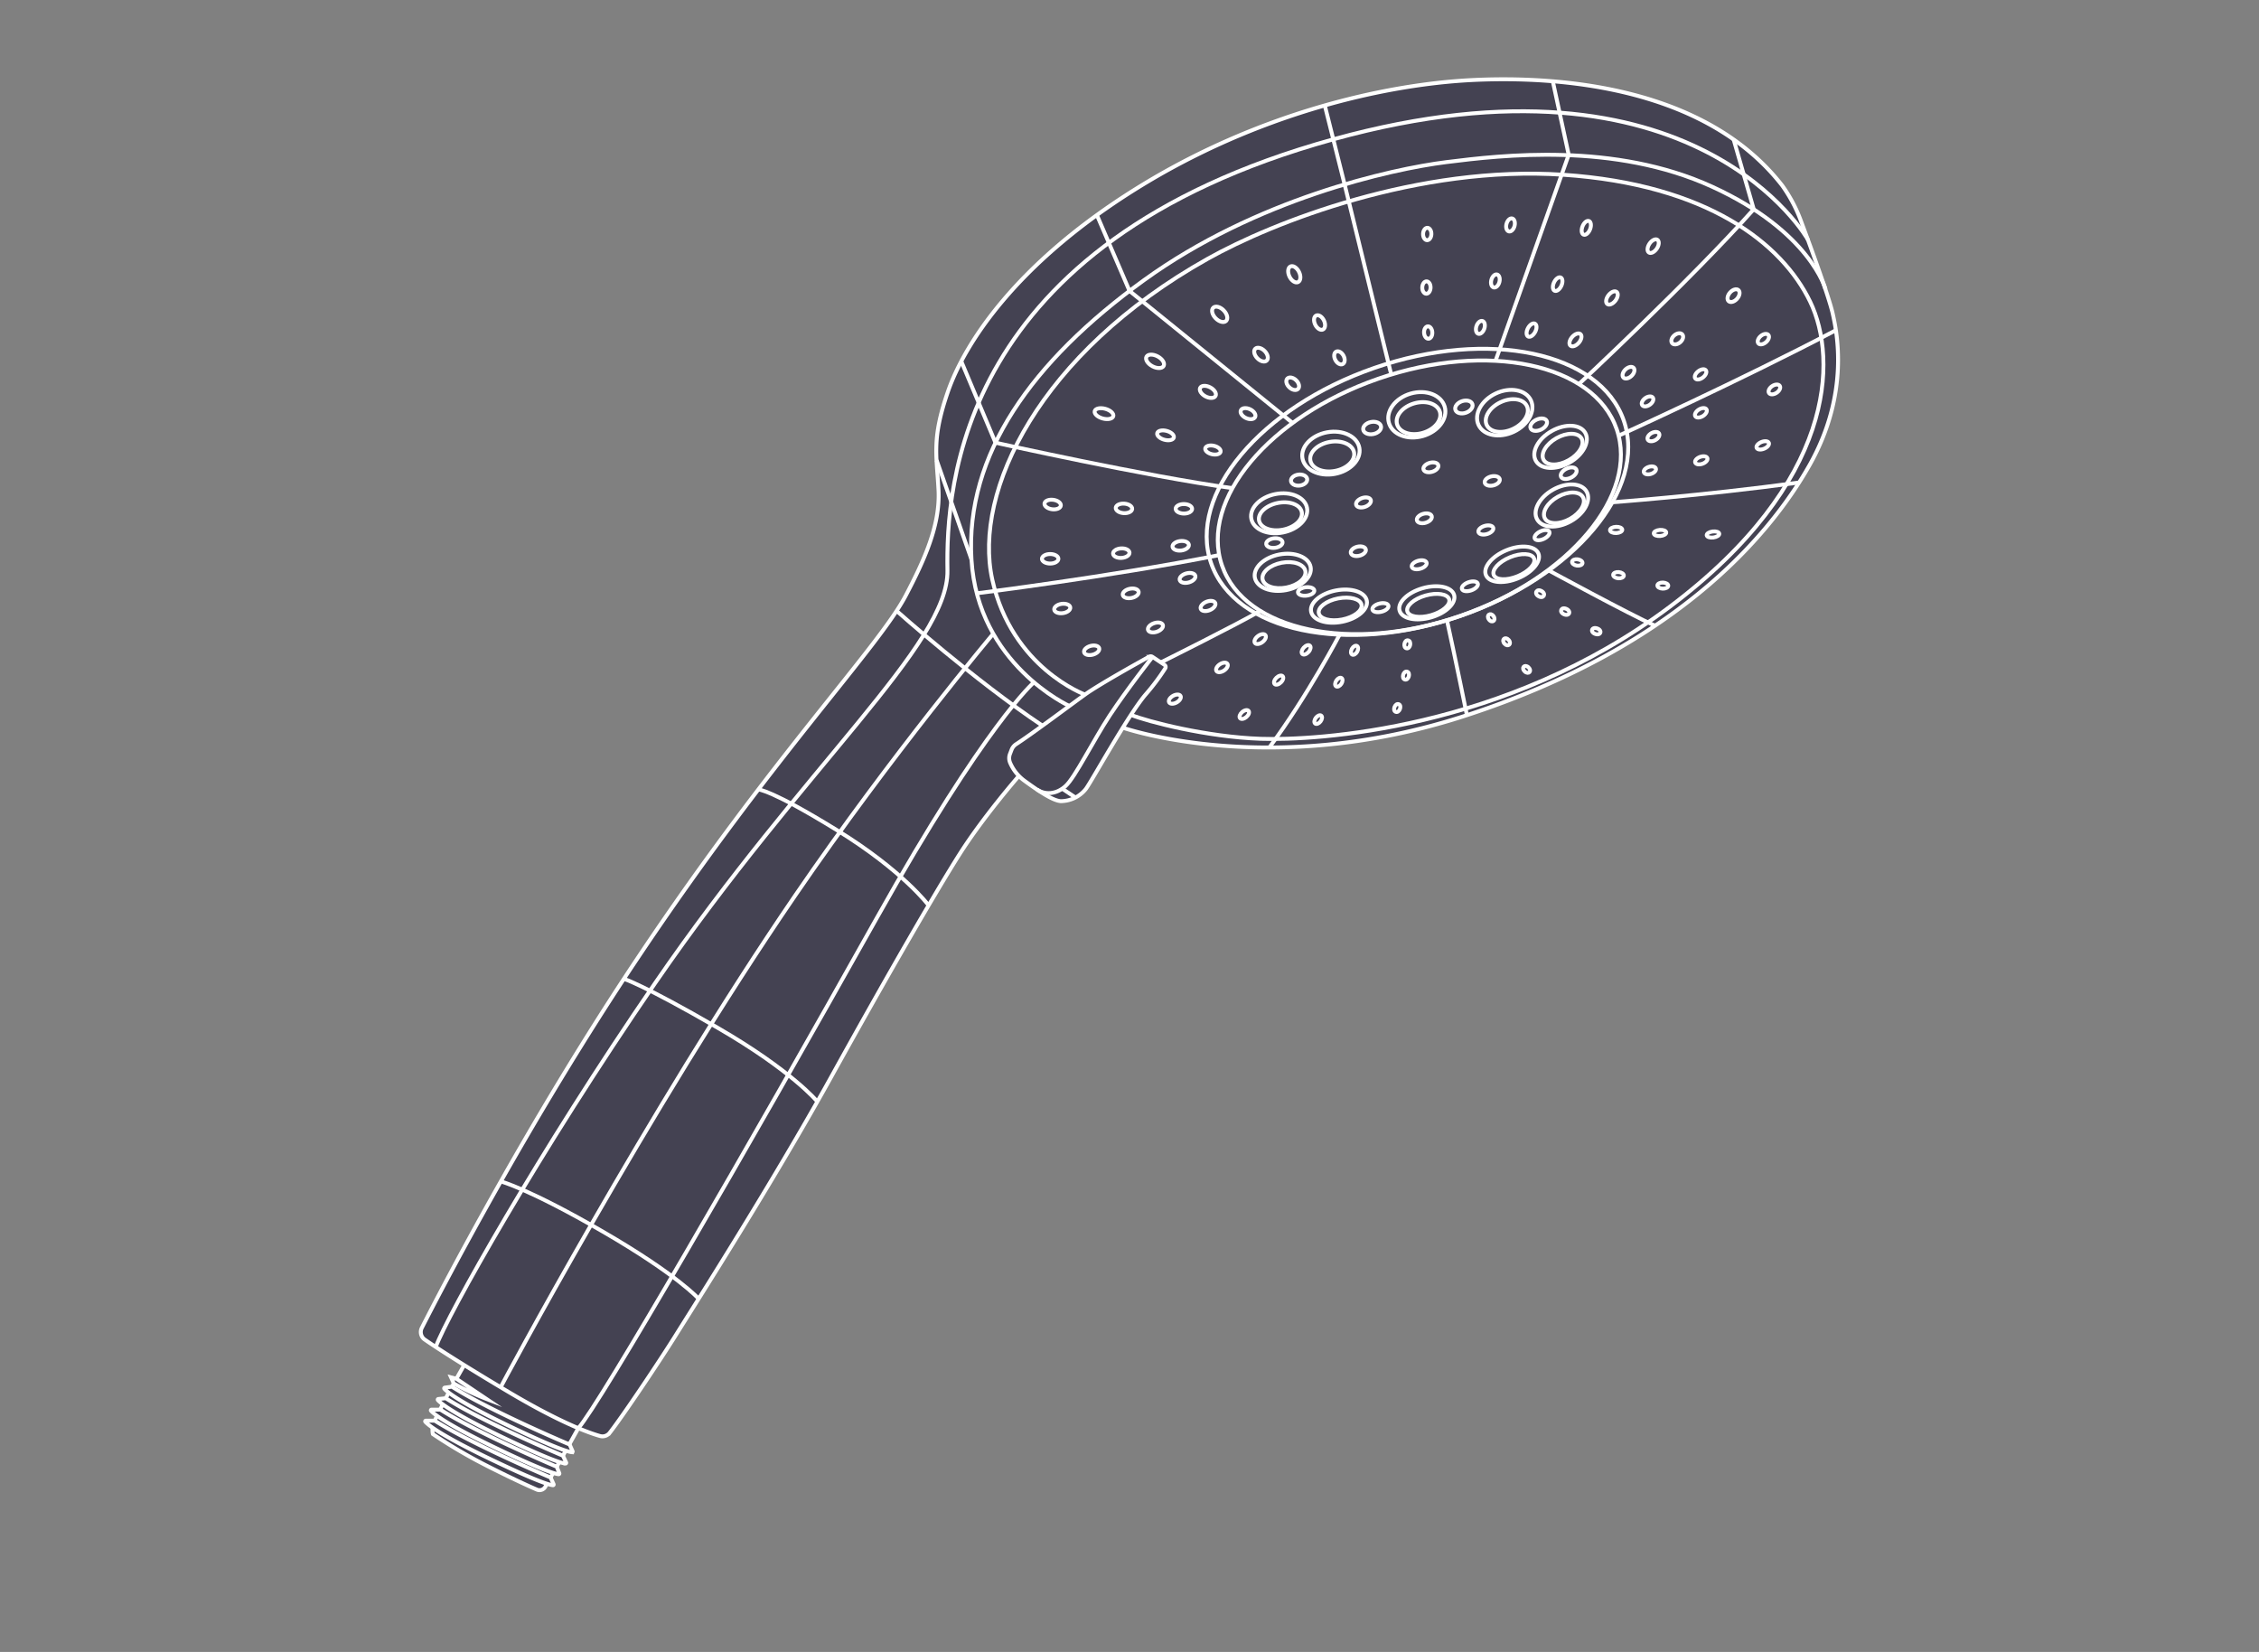 <svg id="Ebene_1" data-name="Ebene 1" xmlns="http://www.w3.org/2000/svg" width="820.6" height="600" viewBox="0 0 820.6 600"><rect x="0" y="0" width="820.6" height="600" fill="#808080" stroke="none"/><defs><style>.cls-1{opacity:0.5;}.cls-2{fill:#070424;}.cls-3{fill:none;stroke:#fff;stroke-miterlimit:10;stroke-width:1.42px;}</style></defs><title>Zeichenfläche 6 Kopie</title><g class="cls-1"><path class="cls-2" d="M665.77,113.94c-1.37-6.19-8.49-25.46-11.47-33.49a54.15,54.15,0,0,0-6.88-13.08c-28-36-81.21-39.91-112.87-38.31s-78,12.16-121.83,39.46S350.33,125,344.37,142.16s-4.13,22.94-3.45,35.79-5.27,25.69-11.81,38.2c-10,19.1-48.06,57.92-97,131.11-40.24,60.12-72.15,121.83-78.88,135.05a3.35,3.35,0,0,0,1.1,4.28c2.43,1.66,6.89,4.61,14.3,9.2h0s-1.17,2.1-2.78,5l-.06,0-1.93-.51,1,2.21.07,0-.65,1.22-.08-.05-2.57.32a.26.26,0,0,0-.19.42,13.15,13.15,0,0,0,1.68,1.46c-.36.66-.71,1.33-1.07,2l-.07,0-2.69.26a.25.25,0,0,0-.19.41,12.48,12.48,0,0,0,1.78,1.53l-.85,1.71c.27-.53.55-1.1.85-1.71l0,0c-.34.64-.66,1.27-1,1.89h-3.14a.25.25,0,0,0-.2.41,14.7,14.7,0,0,0,2.21,1.85c-.31.62-.6,1.22-.85,1.76h-3.22a.24.24,0,0,0-.19.41,15.23,15.23,0,0,0,2.64,2.16,6.71,6.71,0,0,0,.09,2.31,184.61,184.61,0,0,0,19.62,11.52C188,538.07,194.9,541,194.9,541a2.43,2.43,0,0,0,3.27-1.21c.12-.18.29-.48.52-.87a9.86,9.86,0,0,0,2.15.52.25.25,0,0,0,.24-.35L200,536.64h0l.95-1.69h0l-1,1.68c.3-.51.62-1.09,1-1.68a9.29,9.29,0,0,0,2,.46.25.25,0,0,0,.24-.36l-.92-2.36h0l.94-1.69a10.72,10.72,0,0,0,2.25.56.25.25,0,0,0,.23-.36l-1.17-2.48h0l1-1.81a10.53,10.53,0,0,0,2.27.56.24.24,0,0,0,.24-.35l-1.08-2.44-.15-.06,3.31-5.89h0a70.66,70.66,0,0,0,7.86,2.84,3.32,3.32,0,0,0,3.53-1.15c4.76-6.09,18-25.8,24.05-35.52,6.88-11,35.1-55.28,56.2-93.37s38.09-67.44,46.8-81.21,21.57-28.45,21.57-28.45l.07,0a14.14,14.14,0,0,0,1.82,1.58c4.48,3.27,10.33,7.4,13.42,7.57a11.7,11.7,0,0,0,9.12-4.47c1.37-1.82,7.54-12.81,13.41-22.24,3.68,1.24,55.58,17.91,123.9-4.2,75.92-24.57,110.57-64.69,125.48-91.08S667.15,120.14,665.77,113.94Z"/><path class="cls-2" d="M157.9,516l.72-1.56Q158.21,515.26,157.9,516Z"/><path class="cls-2" d="M168.59,495.79s-1.26,2.16-2.84,5Z"/><path class="cls-2" d="M210.05,518.73l-3.29,5.88C208.63,521.28,210.05,518.73,210.05,518.73Z"/></g><path class="cls-3" d="M370.09,281.87s-12.85,14.69-21.56,28.45-25.7,43.13-46.8,81.21-49.33,82.36-56.21,93.37c-6.07,9.72-19.29,29.43-24.05,35.52a3.32,3.32,0,0,1-3.53,1.15c-4.1-1.16-14.39-4.83-33.21-16-17.63-10.48-26.57-16.34-30.41-19a3.33,3.33,0,0,1-1.09-4.28c6.72-13.22,38.63-74.93,78.87-135,49-73.19,87-112,97-131.11,6.54-12.51,12.5-25.35,11.82-38.2s-2.53-18.58,3.44-35.79,24.53-46.34,68.35-73.64,90.17-37.85,121.83-39.46,84.88,2.3,112.87,38.31a54.15,54.15,0,0,1,6.88,13.08c3,8,10.1,27.3,11.47,33.49s6.43,28.68-8.48,55.06-49.56,66.51-125.49,91.08c-70.89,22.94-124.11,4.13-124.11,4.13"/><path class="cls-3" d="M388.44,256.41s-33.26-15.14-35.55-53.22,22-72,62.63-101.4,89.7-40.38,109.88-42.91,61-7.34,96.59,8.95,41.14,37.22,41.14,37.22"/><path class="cls-3" d="M204.49,528.73l1-1.82"/><path class="cls-3" d="M202.25,532.7l.94-1.66"/><path class="cls-3" d="M200,536.64c.34-.59.72-1.25,1.11-1.95"/><path class="cls-3" d="M157.17,518.52a6.69,6.69,0,0,0,.08,2.35,184.61,184.61,0,0,0,19.62,11.52c11.18,5.68,18.06,8.61,18.06,8.61a2.43,2.43,0,0,0,3.27-1.21c.12-.18.29-.48.52-.87"/><path class="cls-3" d="M158.65,514.43q-.41.83-.72,1.56"/><path class="cls-3" d="M160.87,510q-.45.93-.87,1.74"/><path class="cls-3" d="M163,505.84c-.36.68-.72,1.36-1.06,2"/><path class="cls-3" d="M164.83,502.49l-.66,1.21"/><path class="cls-3" d="M154.71,516a.24.24,0,0,0-.19.41c1,1.13,5.36,4.79,23.44,13.47,17.38,8.34,21.8,9.49,22.91,9.57a.25.25,0,0,0,.24-.35L200,536.64S171.86,524.82,157.93,516Z"/><path class="cls-3" d="M156.77,512a.24.24,0,0,0-.19.41c1,1.13,5.35,4.79,23.44,13.47,17.38,8.34,21.8,9.49,22.91,9.57a.25.25,0,0,0,.24-.36l-.92-2.36S173.92,520.8,160,512Z"/><path class="cls-3" d="M159.27,508.12a.25.25,0,0,0-.2.41c1,1.13,5.36,4.79,23.44,13.47,17.39,8.34,21.8,9.49,22.92,9.57a.26.26,0,0,0,.24-.36l-1.18-2.48s-28.61-12-42.54-20.87Z"/><path class="cls-3" d="M161.6,504a.26.26,0,0,0-.19.42c1,1.13,5.36,4.79,23.44,13.46,17.39,8.34,21.8,9.49,22.92,9.57a.24.24,0,0,0,.23-.35l-1.08-2.44s-28.82-12.15-42.75-21Z"/><path class="cls-3" d="M163.85,500.28l1,2.21a88.35,88.35,0,0,0,11.87,5.63l-10.92-7.33Z"/><path class="cls-3" d="M366.93,273.72a4.23,4.23,0,0,0,0,3.31,15.84,15.84,0,0,0,5,6.39c4.48,3.27,10.33,7.4,13.42,7.57a11.7,11.7,0,0,0,9.12-4.47c2.07-2.75,15.15-26.5,21.51-34.07a79.48,79.48,0,0,0,7.33-9.74.92.92,0,0,0-.28-1.22l-4.39-2.92a1.15,1.15,0,0,0-1.21-.06c-3.23,1.79-18.2,10.09-23.3,13.77-5.31,3.82-19.64,14.56-25,18a4.37,4.37,0,0,0-1.65,2Z"/><path class="cls-3" d="M418.69,238.57s-9,11.36-15.56,21.28c-6,9.12-12.63,22.57-16.07,25.67s-7.51,3.19-10.33,1.25"/><path class="cls-3" d="M410.87,259.67c6,2.39,27.36,8,47.09,8.67s88.78-3,148.66-48,61.12-89.68,50.93-110.78S620.23,67,567.85,63.47,462.54,80.62,438.69,94c-61,34.18-85.35,84.42-78.23,116.54s33.72,41.75,33.72,41.75"/><ellipse class="cls-3" cx="515.58" cy="180.67" rx="75.84" ry="45.58" transform="translate(-30.73 178.23) rotate(-19.06)"/><ellipse class="cls-3" cx="514.9" cy="178.7" rx="79.3" ry="47.67" transform="translate(-30.13 177.9) rotate(-19.06)"/><ellipse class="cls-3" cx="465.96" cy="207.9" rx="10.31" ry="6.59" transform="translate(-30.78 91.31) rotate(-10.84)"/><ellipse class="cls-3" cx="466.4" cy="208.93" rx="7.91" ry="4.58" transform="translate(-30.96 91.41) rotate(-10.84)"/><ellipse class="cls-3" cx="566.89" cy="162.3" rx="10.31" ry="6.59" transform="translate(-6.31 300.69) rotate(-29.55)"/><ellipse class="cls-3" cx="567.63" cy="163.13" rx="7.91" ry="4.58" transform="translate(-6.62 301.17) rotate(-29.55)"/><ellipse class="cls-3" cx="567.37" cy="183.63" rx="10.31" ry="6.59" transform="translate(-17.33 300.92) rotate(-29.28)"/><ellipse class="cls-3" cx="568.11" cy="184.47" rx="7.91" ry="4.58" transform="translate(-17.64 301.39) rotate(-29.28)"/><ellipse class="cls-3" cx="549.31" cy="204.98" rx="10.31" ry="5.52" transform="translate(-36.67 224.67) rotate(-22.39)"/><ellipse class="cls-3" cx="549.93" cy="205.85" rx="7.91" ry="3.71" transform="translate(-36.95 224.97) rotate(-22.39)"/><ellipse class="cls-3" cx="518.31" cy="218.98" rx="10.31" ry="5.52" transform="translate(-40.29 151.41) rotate(-16.01)"/><ellipse class="cls-3" cx="518.83" cy="219.91" rx="7.91" ry="3.71" transform="translate(-40.53 151.59) rotate(-16.01)"/><ellipse class="cls-3" cx="486.37" cy="220.19" rx="10.31" ry="5.8" transform="translate(-33.3 97.81) rotate(-11.11)"/><ellipse class="cls-3" cx="486.81" cy="221.22" rx="7.91" ry="3.9" transform="translate(-33.49 97.91) rotate(-11.11)"/><ellipse class="cls-3" cx="464.66" cy="186.45" rx="10.31" ry="7.11" transform="translate(-27.41 94.04) rotate(-11.23)"/><ellipse class="cls-3" cx="465.12" cy="187.55" rx="7.91" ry="4.94" transform="translate(-27.62 94.15) rotate(-11.23)"/><ellipse class="cls-3" cx="483.47" cy="164.54" rx="10.51" ry="7.69" transform="translate(-21.75 89.93) rotate(-10.39)"/><ellipse class="cls-3" cx="483.94" cy="165.75" rx="8.07" ry="5.35" transform="translate(-21.96 90.03) rotate(-10.39)"/><ellipse class="cls-3" cx="546.61" cy="149.92" rx="10.51" ry="7.69" transform="translate(-11.61 248.13) rotate(-25.32)"/><ellipse class="cls-3" cx="547.37" cy="150.97" rx="8.07" ry="5.35" transform="translate(-11.99 248.56) rotate(-25.32)"/><ellipse class="cls-3" cx="514.67" cy="150.64" rx="10.55" ry="8.03" transform="translate(-21.59 148.75) rotate(-16.11)"/><ellipse class="cls-3" cx="515.28" cy="151.85" rx="8.1" ry="5.58" transform="translate(-21.9 148.96) rotate(-16.11)"/><ellipse class="cls-3" cx="498.43" cy="155.49" rx="3.29" ry="2.23" transform="translate(-20.73 100.02) rotate(-11.23)"/><ellipse class="cls-3" cx="495.3" cy="182.54" rx="2.8" ry="1.68" transform="translate(-32.46 171.71) rotate(-19.06)"/><ellipse class="cls-3" cx="493.42" cy="200.22" rx="2.8" ry="1.68" transform="translate(-33.54 123.65) rotate(-13.82)"/><ellipse class="cls-3" cx="515.53" cy="205.16" rx="2.8" ry="1.5" transform="translate(-36.59 150.11) rotate(-16.01)"/><ellipse class="cls-3" cx="519.78" cy="169.72" rx="2.8" ry="1.68" transform="translate(-26.68 150.91) rotate(-16.11)"/><ellipse class="cls-3" cx="517.41" cy="188.24" rx="2.8" ry="1.68" transform="translate(-31.92 150.98) rotate(-16.11)"/><ellipse class="cls-3" cx="539.75" cy="192.47" rx="2.8" ry="1.54" transform="translate(-32.21 157.35) rotate(-16.11)"/><ellipse class="cls-3" cx="542.07" cy="174.63" rx="2.8" ry="1.68" transform="translate(-25.85 132.21) rotate(-13.58)"/><ellipse class="cls-3" cx="531.77" cy="147.86" rx="3.26" ry="2.21" transform="translate(-19.13 181.72) rotate(-19.06)"/><ellipse class="cls-3" cx="558.95" cy="154.28" rx="3.22" ry="1.98" transform="translate(-12.29 253.83) rotate(-25.32)"/><ellipse class="cls-3" cx="569.84" cy="171.91" rx="3.08" ry="1.82" transform="translate(-18.78 260.18) rotate(-25.32)"/><ellipse class="cls-3" cx="560.16" cy="194.41" rx="2.93" ry="1.5" transform="translate(-29.33 258.2) rotate(-25.32)"/><ellipse class="cls-3" cx="533.94" cy="212.99" rx="3.05" ry="1.56" transform="translate(-40.28 186) rotate(-19.06)"/><ellipse class="cls-3" cx="501.46" cy="220.72" rx="2.99" ry="1.53" transform="translate(-38.21 126.16) rotate(-13.82)"/><ellipse class="cls-3" cx="474.46" cy="214.84" rx="2.99" ry="1.53" transform="translate(-22.99 60.53) rotate(-7.13)"/><ellipse class="cls-3" cx="471.9" cy="174.39" rx="2.96" ry="2.01" transform="translate(-17.99 59.9) rotate(-7.13)"/><ellipse class="cls-3" cx="462.92" cy="197.27" rx="2.99" ry="1.73" transform="translate(-20.9 58.97) rotate(-7.13)"/><ellipse class="cls-3" cx="381.48" cy="202.96" rx="2.99" ry="1.73"/><ellipse class="cls-3" cx="407.31" cy="200.94" rx="2.99" ry="1.73" transform="translate(-11.99 26.38) rotate(-3.66)"/><ellipse class="cls-3" cx="428.89" cy="198.25" rx="2.99" ry="1.73" transform="translate(-21.28 54.75) rotate(-7.13)"/><ellipse class="cls-3" cx="382.41" cy="183.27" rx="1.73" ry="2.99" transform="translate(150.77 538.47) rotate(-82.5)"/><ellipse class="cls-3" cx="408.28" cy="184.64" rx="1.73" ry="2.99" transform="translate(196.65 579.61) rotate(-86.15)"/><ellipse class="cls-3" cx="430.03" cy="184.79" rx="1.73" ry="2.99" transform="translate(242.42 613.6) rotate(-89.62)"/><ellipse class="cls-3" cx="600.49" cy="89.38" rx="2.78" ry="1.6" transform="translate(191.57 538.11) rotate(-56.12)"/><ellipse class="cls-3" cx="585.57" cy="108.24" rx="2.78" ry="1.6" transform="translate(143 506.66) rotate(-52.47)"/><ellipse class="cls-3" cx="572.33" cy="123.49" rx="2.78" ry="1.6" transform="translate(103.62 474.38) rotate(-49)"/><ellipse class="cls-3" cx="576.22" cy="82.75" rx="2.66" ry="1.47" transform="translate(287.79 588.4) rotate(-68.47)"/><ellipse class="cls-3" cx="565.81" cy="103.19" rx="2.65" ry="1.47" transform="translate(234.01 572.97) rotate(-65.1)"/><ellipse class="cls-3" cx="556.35" cy="119.89" rx="2.64" ry="1.48" transform="translate(188.31 554) rotate(-61.87)"/><ellipse class="cls-3" cx="548.75" cy="81.72" rx="2.43" ry="1.51" transform="translate(330.5 591.79) rotate(-75.31)"/><ellipse class="cls-3" cx="543.25" cy="102.07" rx="2.43" ry="1.51" transform="translate(306.71 601.66) rotate(-75.31)"/><ellipse class="cls-3" cx="537.79" cy="118.93" rx="2.44" ry="1.5" transform="translate(252.69 590.18) rotate(-71.3)"/><ellipse class="cls-3" cx="518.47" cy="84.99" rx="2.25" ry="1.51" transform="translate(418.93 600.87) rotate(-88.39)"/><ellipse class="cls-3" cx="518.17" cy="104.44" rx="2.25" ry="1.51" transform="translate(399.2 619.47) rotate(-88.39)"/><ellipse class="cls-3" cx="518.8" cy="120.77" rx="1.5" ry="2.25" transform="translate(-6.03 29.71) rotate(-3.26)"/><ellipse class="cls-3" cx="385.86" cy="221.04" rx="2.94" ry="1.7" transform="translate(-27.31 56.62) rotate(-8.11)"/><ellipse class="cls-3" cx="410.74" cy="215.49" rx="2.94" ry="1.7" transform="translate(-35.3 88.26) rotate(-11.76)"/><ellipse class="cls-3" cx="431.39" cy="209.87" rx="2.94" ry="1.7" transform="translate(-39.99 120.73) rotate(-15.23)"/><ellipse class="cls-3" cx="396.57" cy="236.16" rx="2.84" ry="1.64" transform="translate(-47.95 111.88) rotate(-15.15)"/><ellipse class="cls-3" cx="419.73" cy="227.9" rx="2.84" ry="1.64" transform="translate(-51.07 147.51) rotate(-18.81)"/><ellipse class="cls-3" cx="438.83" cy="220.08" rx="2.84" ry="1.64" transform="translate(-50.68 182.82) rotate(-22.28)"/><ellipse class="cls-3" cx="426.77" cy="253.93" rx="2.38" ry="1.37" transform="translate(-69.7 242.47) rotate(-29.43)"/><ellipse class="cls-3" cx="443.88" cy="242.44" rx="2.38" ry="1.37" transform="translate(-60.37 281.63) rotate(-33.09)"/><ellipse class="cls-3" cx="457.78" cy="232.14" rx="2.38" ry="1.37" transform="translate(-48.21 318.34) rotate(-36.56)"/><ellipse class="cls-3" cx="452.01" cy="259.55" rx="2.04" ry="1.18" transform="translate(-59.85 357.95) rotate(-40.75)"/><ellipse class="cls-3" cx="464.47" cy="247" rx="2.04" ry="1.18" transform="translate(-40.19 395.52) rotate(-44.4)"/><ellipse class="cls-3" cx="474.44" cy="235.99" rx="2.04" ry="1.18" transform="translate(-18.82 429.58) rotate(-47.87)"/><ellipse class="cls-3" cx="478.86" cy="261.38" rx="1.81" ry="1.08" transform="translate(-19.72 482.85) rotate(-52.58)"/><ellipse class="cls-3" cx="486.37" cy="247.82" rx="1.8" ry="1.09" transform="translate(10.96 516.08) rotate(-56.44)"/><ellipse class="cls-3" cx="492.07" cy="236.2" rx="1.79" ry="1.1" transform="translate(42.7 546.03) rotate(-60.23)"/><ellipse class="cls-3" cx="507.56" cy="257.17" rx="1.49" ry="1.05" transform="translate(79.17 631.65) rotate(-68.03)"/><ellipse class="cls-3" cx="509.9" cy="244.64" rx="1.48" ry="1.06" transform="matrix(0.28, -0.96, 0.96, 0.28, 133.11, 666.39)"/><ellipse class="cls-3" cx="511.25" cy="234.07" rx="1.47" ry="1.06" transform="translate(189.99 695.53) rotate(-79.76)"/><ellipse class="cls-3" cx="554.54" cy="243.1" rx="1.01" ry="1.44" transform="translate(0.38 487.07) rotate(-47.43)"/><ellipse class="cls-3" cx="547.28" cy="233.12" rx="1.02" ry="1.43" transform="translate(-16.72 422.23) rotate(-41.61)"/><ellipse class="cls-3" cx="541.7" cy="224.43" rx="1.03" ry="1.42" transform="translate(-29.15 358.34) rotate(-35.71)"/><ellipse class="cls-3" cx="579.85" cy="229.26" rx="1.06" ry="1.58" transform="translate(171 700.03) rotate(-70.6)"/><ellipse class="cls-3" cx="568.54" cy="222.12" rx="1.07" ry="1.56" transform="translate(131.71 648.44) rotate(-65.64)"/><ellipse class="cls-3" cx="559.46" cy="215.63" rx="1.09" ry="1.54" transform="translate(96.42 596.54) rotate(-60.52)"/><ellipse class="cls-3" cx="604" cy="212.69" rx="1.11" ry="1.97" transform="translate(373.52 810.12) rotate(-88.3)"/><ellipse class="cls-3" cx="587.95" cy="208.92" rx="1.13" ry="1.94" transform="translate(328.96 776.6) rotate(-85.04)"/><ellipse class="cls-3" cx="574.8" cy="205.15" rx="1.15" ry="1.91" transform="matrix(0.14, -0.99, 0.99, 0.14, 289.39, 744.62)"/><ellipse class="cls-3" cx="622.25" cy="194.14" rx="2.3" ry="1.1" transform="translate(-19.58 80.41) rotate(-7.28)"/><ellipse class="cls-3" cx="603" cy="193.61" rx="2.27" ry="1.11" transform="translate(-14.1 51.21) rotate(-4.81)"/><ellipse class="cls-3" cx="587.07" cy="192.52" rx="2.23" ry="1.13" transform="translate(-7.51 24.61) rotate(-2.39)"/><ellipse class="cls-3" cx="640.34" cy="161.81" rx="2.4" ry="1.31" transform="translate(-13.47 255.38) rotate(-22.33)"/><ellipse class="cls-3" cx="618.01" cy="167.16" rx="2.35" ry="1.32" transform="translate(-20.04 219.82) rotate(-19.85)"/><ellipse class="cls-3" cx="599.33" cy="170.83" rx="2.29" ry="1.34" transform="translate(-23.65 187.39) rotate(-17.43)"/><ellipse class="cls-3" cx="640.54" cy="123.16" rx="2.38" ry="1.47" transform="translate(72.54 443.84) rotate(-40.33)"/><ellipse class="cls-3" cx="617.76" cy="135.99" rx="2.43" ry="1.41" transform="translate(46.32 407.25) rotate(-37.81)"/><ellipse class="cls-3" cx="598.47" cy="145.76" rx="2.37" ry="1.46" transform="translate(25.86 372.77) rotate(-35.31)"/><ellipse class="cls-3" cx="629.74" cy="107.4" rx="2.69" ry="1.71" transform="translate(132.99 509.08) rotate(-48.64)"/><ellipse class="cls-3" cx="609.25" cy="123.03" rx="2.44" ry="1.65" transform="translate(66.78 426.42) rotate(-40.63)"/><ellipse class="cls-3" cx="591.58" cy="135.38" rx="2.56" ry="1.61" transform="translate(70.07 445.75) rotate(-43.65)"/><ellipse class="cls-3" cx="644.54" cy="141.4" rx="2.35" ry="1.46" transform="translate(30.51 383.04) rotate(-33.85)"/><ellipse class="cls-3" cx="620.69" cy="151.32" rx="2.4" ry="1.4" transform="matrix(0.85, -0.52, 0.52, 0.85, 11.59, 344.07)"/><ellipse class="cls-3" cx="600.64" cy="158.62" rx="2.34" ry="1.45" transform="translate(-2.16 308.83) rotate(-28.79)"/><ellipse class="cls-3" cx="470.16" cy="99.64" rx="1.93" ry="3.16" transform="translate(4.04 216.74) rotate(-26.07)"/><ellipse class="cls-3" cx="479.34" cy="117.16" rx="1.76" ry="2.82" transform="translate(-2.72 222.56) rotate(-26.07)"/><ellipse class="cls-3" cx="486.57" cy="129.99" rx="1.68" ry="2.55" transform="translate(-3.84 244.66) rotate(-28.12)"/><ellipse class="cls-3" cx="443.05" cy="114.16" rx="2.05" ry="3.35" transform="translate(46.12 341.69) rotate(-44.27)"/><ellipse class="cls-3" cx="458.07" cy="128.81" rx="1.87" ry="2.99" transform="translate(40.19 356.4) rotate(-44.28)"/><ellipse class="cls-3" cx="469.58" cy="139.37" rx="1.79" ry="2.71" transform="translate(44.65 383.03) rotate(-46.36)"/><ellipse class="cls-3" cx="419.59" cy="131.25" rx="2.03" ry="3.54" transform="translate(106.71 440.1) rotate(-62)"/><ellipse class="cls-3" cx="438.78" cy="142.35" rx="1.85" ry="3.16" transform="translate(108.26 464.14) rotate(-62.21)"/><ellipse class="cls-3" cx="453.34" cy="150.23" rx="1.76" ry="2.87" transform="translate(123.19 495.32) rotate(-64.6)"/><ellipse class="cls-3" cx="401.02" cy="150.23" rx="1.82" ry="3.5" transform="translate(149.89 497.1) rotate(-74.63)"/><ellipse class="cls-3" cx="423.4" cy="158.14" rx="1.66" ry="3.12" transform="translate(160.6 525.84) rotate(-74.93)"/><ellipse class="cls-3" cx="440.59" cy="163.44" rx="1.57" ry="2.85" transform="translate(183.62 556.88) rotate(-77.2)"/><path class="cls-3" d="M447.71,177.31c-31.35-4.32-86.1-16.52-86.1-16.52L349.2,131.25"/><path class="cls-3" d="M421.71,240.58s28.1-14,36.07-18.69"/><path class="cls-3" d="M532.86,259.74s-4.13-20.32-7.23-34.42"/><path class="cls-3" d="M584.24,182.54s33.62-2.42,69.32-7.29"/><path class="cls-3" d="M573.52,139.53S613.83,102,637.06,76L629.74,50.6"/><polyline class="cls-3" points="505.38 136.06 488.44 66.99 481.24 38.28"/><path class="cls-3" d="M181.94,503.7s53.26-100,106.94-178.47c35.13-51.35,71.94-95.06,71.94-95.06"/><polyline class="cls-3" points="564.06 29.49 569.84 56.22 543.25 131.09"/><polyline class="cls-3" points="398.46 78.11 410.3 105.66 469.58 153.65"/><path class="cls-3" d="M158.29,489.24c4.19-11.45,37.33-70.53,79.66-132.12,54.71-79.6,106.68-123,106.22-149.91C343.65,177.1,347.8,88.35,484.33,50.6,616.14,14.15,656.82,87.17,656.82,87.17"/><path class="cls-3" d="M165.78,500.79c1.58-2.84,2.84-5,2.84-5"/><path class="cls-3" d="M442.88,201.62c-40.43,7.95-88.05,13.87-88.05,13.87"/><path class="cls-3" d="M486.81,230.17s-11.59,22.29-25.7,41.3"/><path class="cls-3" d="M562.64,207.21s28.93,15.71,38.55,20.06"/><path class="cls-3" d="M588,158.23s44.45-20.17,79-38.34"/><path class="cls-3" d="M210.08,518.73l-3.28,5.88"/><path class="cls-3" d="M375.6,247.82s-17.44,14.87-57.13,85.67C271.35,417.55,217.87,510,210.08,518.73"/><line class="cls-3" x1="340.24" y1="167.16" x2="352.89" y2="203.19"/><path class="cls-3" d="M226.63,355.53s7,2.1,34.08,17.78,36.2,26.81,36.2,26.81"/><path class="cls-3" d="M275.46,286.74s4.58,0,28.59,14.8,33.28,27.29,33.28,27.29"/><path class="cls-3" d="M181.94,429.11s10.13,2.62,37.18,18.3,34.68,24.32,34.68,24.32"/><path class="cls-3" d="M325.71,221.89s28.21,25.14,53,41.7"/><line class="cls-3" x1="385.86" y1="286.46" x2="390.68" y2="289.68"/></svg>